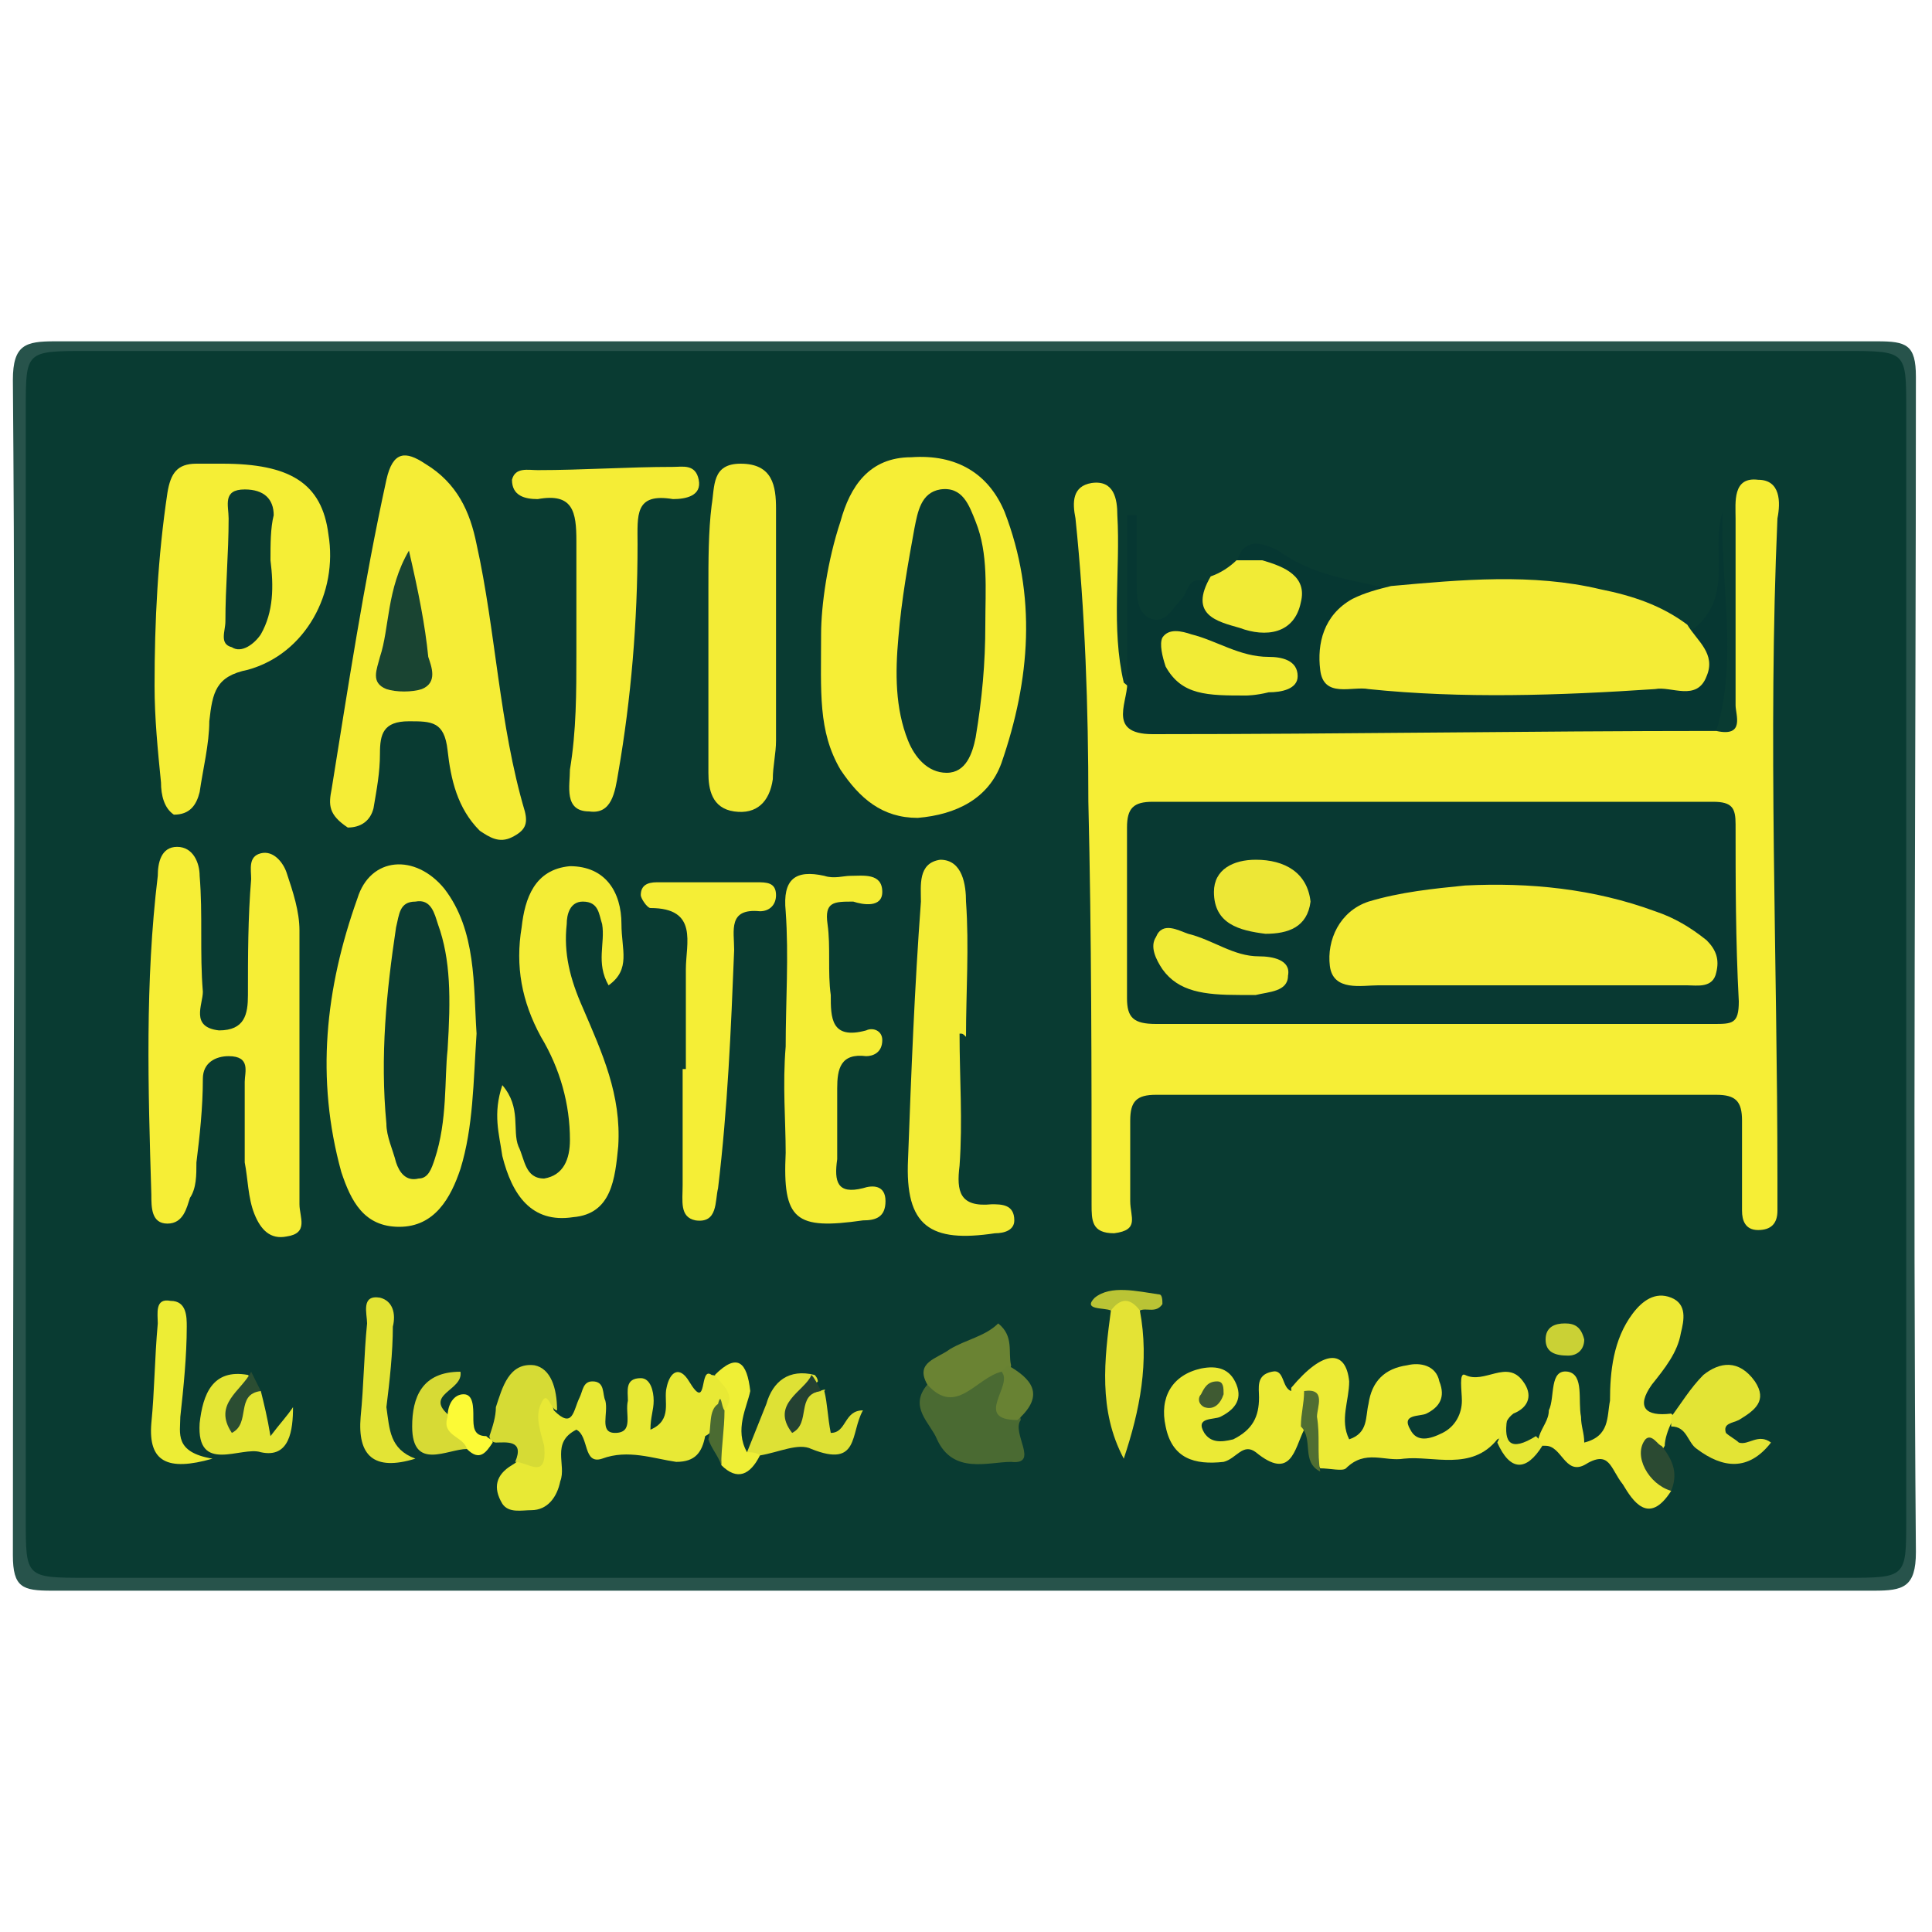 <?xml version="1.0" encoding="utf-8"?>
<!-- Generator: Adobe Illustrator 21.0.0, SVG Export Plug-In . SVG Version: 6.00 Build 0)  -->
<svg version="1.1" id="Layer_1" xmlns="http://www.w3.org/2000/svg" xmlns:xlink="http://www.w3.org/1999/xlink" x="0px" y="0px"
	 viewBox="0 0 60 60" style="enable-background:new 0 0 60 60;" xml:space="preserve">
<style type="text/css">
	.st0{fill:#27534B;}
	.st1{fill:#093B32;}
	.st2{fill:#F6EE36;}
	.st3{fill:#063732;}
	.st4{fill:#F4EC36;}
	.st5{fill:#F5ED36;}
	.st6{fill:#F5EE36;}
	.st7{fill:#F5EF36;}
	.st8{fill:#F3EC36;}
	.st9{fill:#F4ED36;}
	.st10{fill:#F3ED36;}
	.st11{fill:#EDEB36;}
	.st12{fill:#EEEA36;}
	.st13{fill:#E8E935;}
	.st14{fill:#EBEA35;}
	.st15{fill:#F1EB36;}
	.st16{fill:#E3E435;}
	.st17{fill:#4A6A32;}
	.st18{fill:#E4E335;}
	.st19{fill:#EDED35;}
	.st20{fill:#D6DB35;}
	.st21{fill:#DEE135;}
	.st22{fill:#E4E635;}
	.st23{fill:#6A8333;}
	.st24{fill:#D7DA35;}
	.st25{fill:#EFEF36;}
	.st26{fill:#688233;}
	.st27{fill:#FCFA36;}
	.st28{fill:#2B4A32;}
	.st29{fill:#BAC435;}
	.st30{fill:#2B4D32;}
	.st31{fill:#506E32;}
	.st32{fill:#CAD135;}
	.st33{fill:#E6E835;}
	.st34{fill:#244132;}
	.st35{fill:#4B6B32;}
	.st36{fill:#083932;}
	.st37{fill:#F2EC36;}
	.st38{fill:#0A3B32;}
	.st39{fill:#194432;}
	.st40{fill:#0A3A32;}
	.st41{fill:#0B3B32;}
	.st42{fill:#3F5A32;}
	.st43{fill:#F0EB36;}
	.st44{fill:#EDE736;}
</style>
<g>
	<path class="st0" d="M30,49.4c-9.5,0-18.9,0-28.4,0c-0.9,0-1.2-0.1-1.2-1.1c0-12.2,0.1-24.3,0-36.5c0-1.1,0.4-1.2,1.3-1.2
		c18.9,0,37.7,0,56.6,0c0.9,0,1.2,0.1,1.2,1.1c0,12.2-0.1,24.3,0,36.5c0,1.1-0.4,1.2-1.3,1.2C48.8,49.4,39.4,49.4,30,49.4z"/>
	<path class="st1" d="M30.1,10.9c9.1,0,18.2,0,27.2,0c1.9,0,1.9,0,1.9,1.8c0,11.5,0,23,0,34.5c0,1.8,0,1.8-1.9,1.8
		c-18.2,0-36.4,0-54.6,0c-1.9,0-1.9,0-1.9-1.8c0-11.5,0-23,0-34.5c0-1.8,0-1.8,1.9-1.8C11.8,10.9,20.9,10.9,30.1,10.9z"/>
	<path class="st2" d="M53.3,22.7c0.9,0.2,0.6-0.5,0.6-0.8c0-1.9,0-3.8,0-5.8c0-0.5-0.1-1.3,0.7-1.2c0.7,0,0.7,0.7,0.6,1.2
		c-0.3,6.8,0,13.7,0,20.5c0,0.3,0,0.7,0,1c0,0.4-0.2,0.6-0.6,0.6c-0.4,0-0.5-0.3-0.5-0.6c0-0.9,0-1.9,0-2.8c0-0.6-0.2-0.8-0.8-0.8
		c-5.8,0-11.6,0-17.4,0c-0.6,0-0.8,0.2-0.8,0.8c0,0.8,0,1.7,0,2.5c0,0.5,0.3,0.9-0.5,1c-0.7,0-0.7-0.4-0.7-0.9c0-4.2,0-8.3-0.1-12.5
		c0-2.9-0.1-5.9-0.4-8.8c-0.1-0.5-0.1-1,0.5-1.1c0.7-0.1,0.8,0.5,0.8,1c0.1,1.7-0.2,3.5,0.2,5.2c1.4,1.2,3.1,1.1,4.8,1
		c4-0.2,8,0.2,12,0C52.4,22.1,53,22.1,53.3,22.7z"/>
	<path class="st3" d="M53.3,22.7c-5.8,0-11.6,0.1-17.5,0.1c-1.5,0-0.7-1.1-0.8-1.7c0-1.7,0-3.4,0-5.1c0.1,0,0.2,0,0.3,0
		c0,0.7,0,1.4,0,2.1c0,0.4,0,0.9,0.4,1.1c0.5,0.2,0.7-0.3,1-0.6c0.2-0.2,0.2-0.8,0.8-0.5c0.1,0.1,0.2,0.3,0.4,0.4
		c0.4,0.3,1,0.8,1.4,0.2c0.4-0.6-0.5-0.6-0.7-0.9c-0.1-0.1-0.2-0.2-0.2-0.3c0.2-0.9,0.9-0.6,1.3-0.4c1.1,0.8,2.3,0.9,3.5,1.2
		c0,0.6-0.7,0.7-0.9,1.2c-0.4,0.6-0.4,1.2,0.5,1.3c2.8,0.4,5.7,0.4,8.5,0.1c0.9-0.1,0.9-0.8,1.2-1.3c1.4-1,0.6-2.5,1-3.7
		C53.4,18,54,20.4,53.3,22.7z"/>
	<path class="st2" d="M25.5,19.7c0-0.9,0.2-2.3,0.6-3.5c0.3-1.1,0.9-2,2.2-2c1.4-0.1,2.4,0.5,2.9,1.7c1,2.6,0.8,5.2-0.1,7.8
		c-0.4,1.1-1.4,1.6-2.6,1.7c-1.1,0-1.8-0.6-2.4-1.5C25.4,22.7,25.5,21.5,25.5,19.7z"/>
	<path class="st4" d="M52.4,19.4c0.3,0.5,0.9,0.9,0.6,1.6c-0.3,0.8-1.1,0.3-1.6,0.4c-3,0.2-6,0.3-8.9,0c-0.5-0.1-1.4,0.3-1.5-0.6
		c-0.1-0.8,0.1-1.7,1-2.2c0.4-0.2,0.8-0.3,1.2-0.4c2.2-0.2,4.4-0.4,6.5,0.1C50.7,18.5,51.6,18.8,52.4,19.4z"/>
	<path class="st2" d="M9.3,33.1c0,1.4,0,2.9,0,4.3c0,0.4,0.3,0.9-0.4,1c-0.5,0.1-0.8-0.2-1-0.7c-0.2-0.5-0.2-1.1-0.3-1.6
		c0-0.8,0-1.7,0-2.5c0-0.3,0.2-0.8-0.5-0.8c-0.4,0-0.8,0.2-0.8,0.7c0,0.9-0.1,1.8-0.2,2.6c0,0.4,0,0.8-0.2,1.1
		c-0.1,0.3-0.2,0.8-0.7,0.8c-0.5,0-0.5-0.5-0.5-0.9c-0.1-3.3-0.2-6.6,0.2-9.9c0-0.4,0.1-0.9,0.6-0.9c0.5,0,0.7,0.5,0.7,0.9
		c0.1,1.2,0,2.4,0.1,3.6c0,0.4-0.4,1.1,0.5,1.2c0.8,0,0.9-0.5,0.9-1.1c0-1.2,0-2.4,0.1-3.6c0-0.3-0.1-0.7,0.3-0.8
		c0.4-0.1,0.7,0.3,0.8,0.6c0.2,0.6,0.4,1.2,0.4,1.8C9.3,30.3,9.3,31.7,9.3,33.1z"/>
	<path class="st5" d="M10.3,24.5c0.5-3.1,1-6.4,1.7-9.6c0.2-0.9,0.6-0.9,1.2-0.5c1,0.6,1.4,1.5,1.6,2.5c0.6,2.7,0.7,5.6,1.5,8.3
		c0.1,0.4,0,0.6-0.4,0.8c-0.4,0.2-0.7,0-1-0.2c-0.7-0.7-0.9-1.6-1-2.5c-0.1-0.9-0.5-0.9-1.2-0.9c-0.8,0-0.9,0.4-0.9,1
		c0,0.6-0.1,1.1-0.2,1.7c-0.1,0.4-0.4,0.6-0.8,0.6C10.2,25.3,10.2,25,10.3,24.5z"/>
	<path class="st6" d="M4.8,21.3c0-2,0.1-4,0.4-6c0.1-0.6,0.3-0.9,0.9-0.9c0.3,0,0.6,0,0.8,0c2.1,0,3.1,0.6,3.3,2.2
		c0.3,1.8-0.7,3.7-2.5,4.2c-1,0.2-1.1,0.7-1.2,1.6c0,0.7-0.2,1.5-0.3,2.2c-0.1,0.4-0.3,0.7-0.8,0.7C5.1,25.1,5,24.7,5,24.3
		C4.9,23.3,4.8,22.3,4.8,21.3z"/>
	<path class="st7" d="M14.8,32.1c-0.1,1.5-0.1,2.9-0.5,4.2c-0.3,0.9-0.8,1.8-1.9,1.8c-1.1,0-1.5-0.8-1.8-1.7
		c-0.8-2.9-0.5-5.7,0.5-8.5c0.4-1.3,1.8-1.4,2.7-0.3C14.8,28.9,14.7,30.6,14.8,32.1z"/>
	<path class="st8" d="M24.1,19.6c0,1.1,0,2.2,0,3.4c0,0.4-0.1,0.8-0.1,1.2c-0.1,0.7-0.5,1.1-1.2,1c-0.7-0.1-0.8-0.7-0.8-1.2
		c0-1.9,0-3.8,0-5.7c0-0.9,0-1.8,0.1-2.6c0.1-0.6,0-1.3,0.9-1.3c1,0,1.1,0.7,1.1,1.4C24.1,17.1,24.1,18.4,24.1,19.6z"/>
	<path class="st5" d="M17.9,20.3c0-1.2,0-2.3,0-3.5c0-0.9-0.1-1.5-1.2-1.3c-0.4,0-0.8-0.1-0.8-0.6c0.1-0.4,0.5-0.3,0.8-0.3
		c1.4,0,2.8-0.1,4.2-0.1c0.3,0,0.7-0.1,0.8,0.4c0.1,0.5-0.4,0.6-0.8,0.6c-1.2-0.2-1.1,0.5-1.1,1.4c0,2.4-0.2,4.8-0.6,7.1
		c-0.1,0.6-0.2,1.3-0.9,1.2c-0.8,0-0.6-0.8-0.6-1.3C17.9,22.7,17.9,21.5,17.9,20.3C17.9,20.3,17.9,20.3,17.9,20.3z"/>
	<path class="st9" d="M18.9,30.6c-0.4-0.7-0.1-1.3-0.2-1.9c-0.1-0.3-0.1-0.7-0.6-0.7c-0.4,0-0.5,0.4-0.5,0.7
		c-0.1,0.9,0.1,1.7,0.5,2.6c0.6,1.4,1.2,2.7,1.1,4.3c-0.1,1-0.2,2.1-1.4,2.2c-1.3,0.2-1.9-0.7-2.2-1.9c-0.1-0.7-0.3-1.3,0-2.2
		c0.6,0.7,0.3,1.4,0.5,1.9c0.2,0.4,0.2,1,0.8,1c0.6-0.1,0.8-0.6,0.8-1.2c0-1.1-0.3-2.2-0.9-3.2c-0.6-1.1-0.8-2.2-0.6-3.4
		c0.1-0.9,0.4-1.8,1.5-1.9c1.1,0,1.6,0.8,1.6,1.8C19.3,29.5,19.6,30.1,18.9,30.6z"/>
	<path class="st10" d="M29.8,32.1c0,1.4,0.1,2.7,0,4.1c-0.1,0.8,0,1.3,1,1.2c0.3,0,0.7,0,0.7,0.5c0,0.3-0.3,0.4-0.6,0.4
		c-2,0.3-2.8-0.2-2.7-2.3c0.1-2.7,0.2-5.3,0.4-8c0-0.5-0.1-1.2,0.6-1.3c0.7,0,0.8,0.8,0.8,1.3c0.1,1.4,0,2.8,0,4.2
		C29.9,32.1,29.9,32.1,29.8,32.1z"/>
	<path class="st6" d="M24.4,32.5c0-1.4,0.1-2.8,0-4.2c-0.1-1,0.3-1.3,1.2-1.1c0.3,0.1,0.6,0,0.8,0c0.4,0,1-0.1,1,0.5
		c0,0.5-0.6,0.4-0.9,0.3c-0.6,0-0.9,0-0.8,0.7c0.1,0.7,0,1.5,0.1,2.2c0,0.7,0,1.4,1.1,1.1c0.2-0.1,0.5,0,0.5,0.3
		c0,0.4-0.3,0.5-0.5,0.5c-0.8-0.1-0.9,0.4-0.9,1c0,0.7,0,1.5,0,2.2c-0.1,0.7,0,1.1,0.8,0.9c0.3-0.1,0.7-0.1,0.7,0.4
		c0,0.5-0.3,0.6-0.7,0.6c-2.1,0.3-2.5,0-2.4-2.1C24.4,34.8,24.3,33.7,24.4,32.5C24.3,32.5,24.3,32.5,24.4,32.5z"/>
	<path class="st6" d="M21.3,33.2c0-1,0-2.1,0-3.1c0-0.8,0.4-1.9-1.1-1.9c-0.1,0-0.3-0.3-0.3-0.4c0-0.3,0.2-0.4,0.5-0.4
		c1,0,2,0,3.1,0c0.3,0,0.6,0,0.6,0.4c0,0.3-0.2,0.5-0.5,0.5c-1-0.1-0.8,0.6-0.8,1.2c-0.1,2.5-0.2,4.9-0.5,7.4c-0.1,0.4,0,1.1-0.7,1
		c-0.5-0.1-0.4-0.6-0.4-1.1c0-1.2,0-2.4,0-3.6C21.2,33.2,21.2,33.2,21.3,33.2z"/>
	<path class="st11" d="M46.5,44.7c-0.8,1-2,0.5-2.9,0.6c-0.6,0.1-1.2-0.3-1.8,0.3c-0.1,0.1-0.5,0-0.8,0c-0.4-0.7,0-1.6-0.8-2.1
		c-0.1-0.1-0.1-0.2-0.1-0.4c1-1.2,1.7-1.2,1.8-0.2c0,0.6-0.3,1.2,0,1.8c0.6-0.2,0.5-0.7,0.6-1.1c0.1-0.7,0.5-1.1,1.2-1.2
		c0.4-0.1,0.9,0,1,0.5c0.2,0.5,0,0.8-0.4,1c-0.2,0.1-0.8,0-0.5,0.5c0.2,0.4,0.6,0.3,1,0.1c0.4-0.2,0.6-0.6,0.6-1
		c0-0.3-0.1-0.9,0.1-0.8c0.6,0.3,1.3-0.5,1.8,0.2c0.3,0.4,0.2,0.8-0.3,1C46.6,44.2,46.8,44.6,46.5,44.7z"/>
	<path class="st12" d="M51.9,46.3c-0.7,1.1-1.2,0.3-1.5-0.2C50,45.6,50,45,49.2,45.5c-0.6,0.3-0.7-0.6-1.2-0.6c-0.2,0-0.3,0-0.2-0.3
		c0.1-0.3,0.3-0.5,0.3-0.8c0.2-0.4,0-1.3,0.6-1.2c0.5,0.1,0.3,0.9,0.4,1.4c0,0.3,0.1,0.5,0.1,0.8c0.8-0.2,0.7-0.8,0.8-1.3
		c0-0.9,0.1-1.9,0.7-2.7c0.3-0.4,0.7-0.7,1.2-0.5c0.5,0.2,0.4,0.7,0.3,1.1c-0.1,0.6-0.5,1.1-0.9,1.6c-0.5,0.7-0.2,1,0.6,0.9
		c0.1,0.1,0.1,0.1,0.1,0.2c0,0.1,0,0.1-0.1,0.1c-0.1,0.2-0.2,0.5-0.2,0.7C51.3,45.5,51.5,45.9,51.9,46.3z"/>
	<path class="st13" d="M21.9,44.6c-0.1,0.5-0.3,0.8-0.9,0.8c-0.7-0.1-1.5-0.4-2.3-0.1c-0.6,0.2-0.4-0.7-0.8-0.9
		c-0.8,0.4-0.3,1.1-0.5,1.6c-0.1,0.5-0.4,0.9-0.9,0.9c-0.3,0-0.7,0.1-0.9-0.2c-0.3-0.5-0.2-0.9,0.3-1.2c0.7-0.4,0.2-1.1,0.2-1.6
		c0-0.3,0.1-0.7,0.5-0.8c0.6-0.1,0.5,0.4,0.6,0.7c0.6,0.6,0.6,0,0.8-0.4c0.1-0.2,0.1-0.5,0.4-0.5c0.4,0,0.3,0.4,0.4,0.6
		c0.1,0.4-0.2,1,0.3,1c0.6,0,0.3-0.6,0.4-1c0-0.3-0.1-0.7,0.4-0.7c0.3,0,0.4,0.4,0.4,0.7c0,0.3-0.1,0.5-0.1,0.9
		c0.7-0.3,0.4-0.9,0.5-1.3c0.1-0.5,0.4-0.7,0.7-0.2c0.6,1,0.3-0.5,0.7-0.2c0.7,0.1,1,0.4,0.6,1.1C22.3,43.9,22.3,44.4,21.9,44.6z"/>
	<path class="st14" d="M40.1,43.2c0.2,0,0.3,0.1,0.5,0.1c0.2,0.4,0.2,0.7-0.1,1.1C40.2,45,40.1,46,39,45.1c-0.4-0.3-0.6,0.2-1,0.3
		c-0.9,0.1-1.6-0.1-1.8-1.1c-0.2-0.9,0.2-1.6,1.1-1.8c0.5-0.1,0.9,0,1.1,0.5c0.2,0.5-0.1,0.8-0.5,1c-0.2,0.1-0.8,0-0.5,0.5
		c0.2,0.3,0.5,0.3,0.9,0.2c0.6-0.3,0.8-0.7,0.8-1.3c0-0.3-0.1-0.7,0.4-0.8C39.9,42.5,39.8,43.1,40.1,43.2z"/>
	<path class="st15" d="M38.4,17.4c0.3,0,0.6,0,0.8,0c0.7,0.2,1.4,0.5,1.2,1.3c-0.2,1-1.1,1.1-1.9,0.8c-0.7-0.2-1.6-0.4-0.9-1.6
		C37.9,17.8,38.2,17.6,38.4,17.4z"/>
	<path class="st16" d="M51.9,44.3c0-0.1,0-0.2,0-0.3c0.3-0.4,0.6-0.9,1-1.3c0.5-0.4,1.1-0.5,1.6,0.2c0.4,0.6,0,0.9-0.5,1.2
		c-0.2,0.1-0.5,0.1-0.4,0.4c0.1,0.1,0.3,0.2,0.4,0.3c0.3,0.1,0.6-0.3,1,0c-0.7,0.9-1.5,0.8-2.3,0.2C52.4,44.8,52.4,44.3,51.9,44.3z"
		/>
	<path class="st17" d="M31.7,44.1c-0.3,0.4,0.6,1.4-0.3,1.3c-0.7,0-1.8,0.4-2.3-0.7c-0.2-0.5-0.9-1-0.3-1.7c0.7-0.5,1.5-0.6,2.3-0.4
		C31.6,42.9,31.6,43.5,31.7,44.1z"/>
	<path class="st18" d="M35.4,40.7c0.3,1.6,0,3.1-0.5,4.6c-0.8-1.5-0.6-3.1-0.4-4.6c-0.1-0.4,0.2-0.5,0.5-0.4
		C35.2,40.3,35.4,40.4,35.4,40.7z"/>
	<path class="st16" d="M12.9,45.3c-1.3,0.4-1.8-0.1-1.7-1.3c0.1-1,0.1-1.9,0.2-2.9c0-0.3-0.2-0.9,0.4-0.8c0.4,0.1,0.5,0.5,0.4,0.9
		c0,0.8-0.1,1.7-0.2,2.5C12.1,44.4,12.1,45,12.9,45.3z"/>
	<path class="st19" d="M6.6,45.3c-1.4,0.4-2,0.1-1.9-1.1c0.1-1,0.1-2,0.2-3.1c0-0.3-0.1-0.8,0.4-0.7c0.5,0,0.5,0.5,0.5,0.8
		c0,0.9-0.1,1.9-0.2,2.8C5.6,44.5,5.4,45.1,6.6,45.3z"/>
	<path class="st20" d="M17.3,43.8c-0.2,0-0.3-0.7-0.5-0.2c-0.2,0.4,0,0.9,0.1,1.3c0.1,1.1-0.5,0.5-0.9,0.5c0.3-0.7-0.3-0.6-0.6-0.6
		c-0.1,0-0.2-0.1-0.2-0.2c0.1-0.3,0.2-0.6,0.2-0.9c0.2-0.6,0.4-1.4,1.2-1.3C17.1,42.5,17.3,43.1,17.3,43.8z"/>
	<path class="st21" d="M23.2,45.1c0.2-0.5,0.4-1,0.6-1.5c0.2-0.7,0.7-1.1,1.5-0.9c0.1,0.1,0.1,0.2,0.1,0.2c-0.7,0.7,0.4,0.1,0.2,0.3
		c0.1,0.4,0.1,0.8,0.2,1.3c0.5,0,0.4-0.7,1-0.7c-0.4,0.7-0.1,1.8-1.6,1.2c-0.4-0.2-1,0.1-1.6,0.2C23.4,45.3,23.3,45.3,23.2,45.1z"/>
	<path class="st22" d="M8.1,43.2c0.1,0.4,0.2,0.8,0.3,1.4c0.3-0.4,0.5-0.6,0.7-0.9c0,0.7-0.1,1.6-1,1.4c-0.6-0.2-2,0.7-1.9-0.9
		c0.1-0.9,0.4-1.7,1.5-1.5c0,0,0.1,0.1,0.1,0.1c0,0.3-0.3,0.4-0.4,0.6C7.7,43.2,7.8,43.1,8.1,43.2z"/>
	<path class="st23" d="M31.1,42.6c-0.8,0.2-1.4,1.4-2.3,0.4c-0.4-0.7,0.3-0.8,0.7-1.1c0.5-0.3,1.1-0.4,1.5-0.8
		c0.5,0.4,0.3,0.9,0.4,1.3C31.4,42.5,31.3,42.6,31.1,42.6z"/>
	<path class="st24" d="M14.5,45c-0.6,0-1.7,0.7-1.7-0.7c0-0.9,0.3-1.7,1.5-1.7c0.1,0.6-1.2,0.7-0.3,1.4C14.4,44.2,14.8,44.4,14.5,45
		z"/>
	<path class="st25" d="M23.2,45.1c0.1,0,0.3,0,0.4,0.1c-0.3,0.6-0.7,0.8-1.2,0.3c0-0.6-0.4-1.2,0.1-1.7c0.4-0.5-0.1-0.8-0.3-1.1
		c0.7-0.7,1-0.4,1.1,0.5C23.2,43.7,22.8,44.4,23.2,45.1z"/>
	<path class="st26" d="M31.1,42.6c0.1-0.1,0.2-0.2,0.2-0.2c0.7,0.4,1.2,0.9,0.3,1.7C30.2,44.1,31.5,43,31.1,42.6z"/>
	<path class="st27" d="M14.5,45c-0.1-0.4-0.8-0.4-0.6-1c0-0.4,0.2-0.7,0.5-0.7c0.3,0,0.3,0.4,0.3,0.7c0,0.3,0,0.6,0.4,0.6
		c0.1,0.1,0.2,0.1,0.2,0.2C15.1,45.1,14.9,45.4,14.5,45z"/>
	<path class="st28" d="M51.9,46.3c-0.7-0.2-1.2-1.1-0.8-1.6c0.2-0.2,0.4,0.2,0.5,0.2C52,45.4,52.1,45.8,51.9,46.3z"/>
	<path class="st29" d="M35.4,40.7c-0.3-0.4-0.6-0.4-0.9,0c-0.2-0.1-0.9,0-0.5-0.4c0.5-0.4,1.3-0.2,2-0.1c0.1,0,0.1,0.2,0.1,0.3
		C35.9,40.8,35.6,40.6,35.4,40.7z"/>
	<path class="st30" d="M8.1,43.2c-0.8,0.1-0.3,1-0.9,1.3c-0.6-0.9,0.3-1.3,0.6-1.9C7.9,42.8,8,43,8.1,43.2z"/>
	<path class="st31" d="M40.4,44.3c0-0.4,0.1-0.7,0.1-1.1c0.7-0.1,0.4,0.5,0.4,0.8c0.1,0.6,0,1.1,0.1,1.7
		C40.4,45.4,40.8,44.7,40.4,44.3z"/>
	<path class="st32" d="M48.6,41.1c0.3,0,0.5,0.1,0.6,0.5c0,0.3-0.2,0.5-0.5,0.5c-0.4,0-0.7-0.1-0.7-0.5C48,41.2,48.3,41.1,48.6,41.1
		z"/>
	<path class="st33" d="M47.7,44.6c0.1,0.1,0.2,0.2,0.2,0.3c-0.5,0.8-1,0.8-1.4-0.1c0.1-0.2,0.2-0.5,0.3-0.7
		C46.7,44.8,46.9,45.1,47.7,44.6z"/>
	<path class="st34" d="M25.5,43.2c-0.8,0.1-0.3,1-0.9,1.3c-0.7-0.9,0.4-1.3,0.6-1.8C25.3,42.8,25.4,43,25.5,43.2z"/>
	<path class="st35" d="M22.5,43.8c0,0.6-0.1,1.1-0.1,1.7c-0.1-0.3-0.3-0.5-0.4-0.8c0.1-0.4,0-0.9,0.3-1.1
		C22.4,43.2,22.4,43.7,22.5,43.8z"/>
	<path class="st36" d="M44.5,31.8c-2.9,0-5.7,0-8.6,0c-0.7,0-0.9-0.2-0.9-0.8c0-1.8,0-3.6,0-5.3c0-0.6,0.2-0.8,0.8-0.8
		c5.8,0,11.6,0,17.4,0c0.6,0,0.7,0.2,0.7,0.7c0,1.8,0,3.6,0.1,5.5c0,0.7-0.2,0.7-0.8,0.7C50.3,31.8,47.4,31.8,44.5,31.8
		C44.5,31.8,44.5,31.8,44.5,31.8z"/>
	<path class="st37" d="M38.7,21.6c-1.2,0-2,0-2.5-0.9c-0.1-0.3-0.2-0.7-0.1-0.9c0.2-0.3,0.6-0.2,0.9-0.1c0.8,0.2,1.5,0.7,2.4,0.7
		c0.4,0,0.9,0.1,0.9,0.6c0,0.4-0.5,0.5-0.9,0.5C39,21.6,38.7,21.6,38.7,21.6z"/>
	<path class="st38" d="M30.6,19.4c0,1.2-0.1,2.3-0.3,3.5c-0.1,0.5-0.3,1.1-0.9,1.1c-0.6,0-1-0.5-1.2-1c-0.4-1-0.4-2.1-0.3-3.2
		c0.1-1.2,0.3-2.3,0.5-3.4c0.1-0.5,0.2-1.1,0.8-1.2c0.7-0.1,0.9,0.5,1.1,1C30.7,17.2,30.6,18.3,30.6,19.4z"/>
	<path class="st39" d="M12.7,17.1c0.3,1.3,0.5,2.3,0.6,3.3c0.1,0.3,0.3,0.8-0.2,1c-0.3,0.1-0.8,0.1-1.1,0c-0.5-0.2-0.3-0.6-0.2-1
		C12.1,19.5,12,18.3,12.7,17.1z"/>
	<path class="st40" d="M8.4,17.4c0.1,0.8,0.1,1.6-0.3,2.3c-0.2,0.3-0.6,0.6-0.9,0.4c-0.4-0.1-0.2-0.5-0.2-0.8c0-1.1,0.1-2.1,0.1-3.2
		c0-0.4-0.2-0.9,0.5-0.9c0.6,0,0.9,0.3,0.9,0.8C8.4,16.4,8.4,16.9,8.4,17.4z"/>
	<path class="st41" d="M13.9,32.6c-0.1,0.9,0,2.2-0.4,3.4c-0.1,0.3-0.2,0.6-0.5,0.6c-0.4,0.1-0.6-0.2-0.7-0.5
		c-0.1-0.4-0.3-0.8-0.3-1.2c-0.2-2.1,0-4.1,0.3-6.1c0.1-0.4,0.1-0.8,0.6-0.8c0.5-0.1,0.6,0.4,0.7,0.7C14,29.8,14,31,13.9,32.6z"/>
	<path class="st42" d="M38,43.3c-0.1,0.3-0.3,0.5-0.6,0.4c-0.2-0.1-0.2-0.3-0.1-0.4c0.1-0.2,0.2-0.4,0.5-0.4
		C38,42.9,38,43.1,38,43.3z"/>
	<path class="st4" d="M47.5,30.6c-1.6,0-3.2,0-4.7,0c-0.5,0-1.4,0.2-1.5-0.6c-0.1-0.8,0.3-1.7,1.2-2c1-0.3,2-0.4,3-0.5
		c2-0.1,4,0.1,5.9,0.8c0.6,0.2,1.1,0.5,1.6,0.9c0.3,0.3,0.4,0.6,0.3,1c-0.1,0.5-0.6,0.4-0.9,0.4C50.7,30.6,49.1,30.6,47.5,30.6
		C47.5,30.6,47.5,30.6,47.5,30.6z"/>
	<path class="st43" d="M38.5,30.9c-1.1,0-1.9-0.1-2.4-0.8c-0.2-0.3-0.4-0.7-0.2-1c0.2-0.5,0.7-0.2,1-0.1c0.8,0.2,1.4,0.7,2.2,0.7
		c0.4,0,1,0.1,0.9,0.6c0,0.5-0.6,0.5-1,0.6C38.8,30.9,38.5,30.9,38.5,30.9z"/>
	<path class="st44" d="M39.3,29c-0.8-0.1-1.6-0.3-1.6-1.3c0-0.7,0.6-1,1.3-1c0.9,0,1.6,0.4,1.7,1.3C40.6,28.8,40,29,39.3,29z"/>
</g>
</svg>
